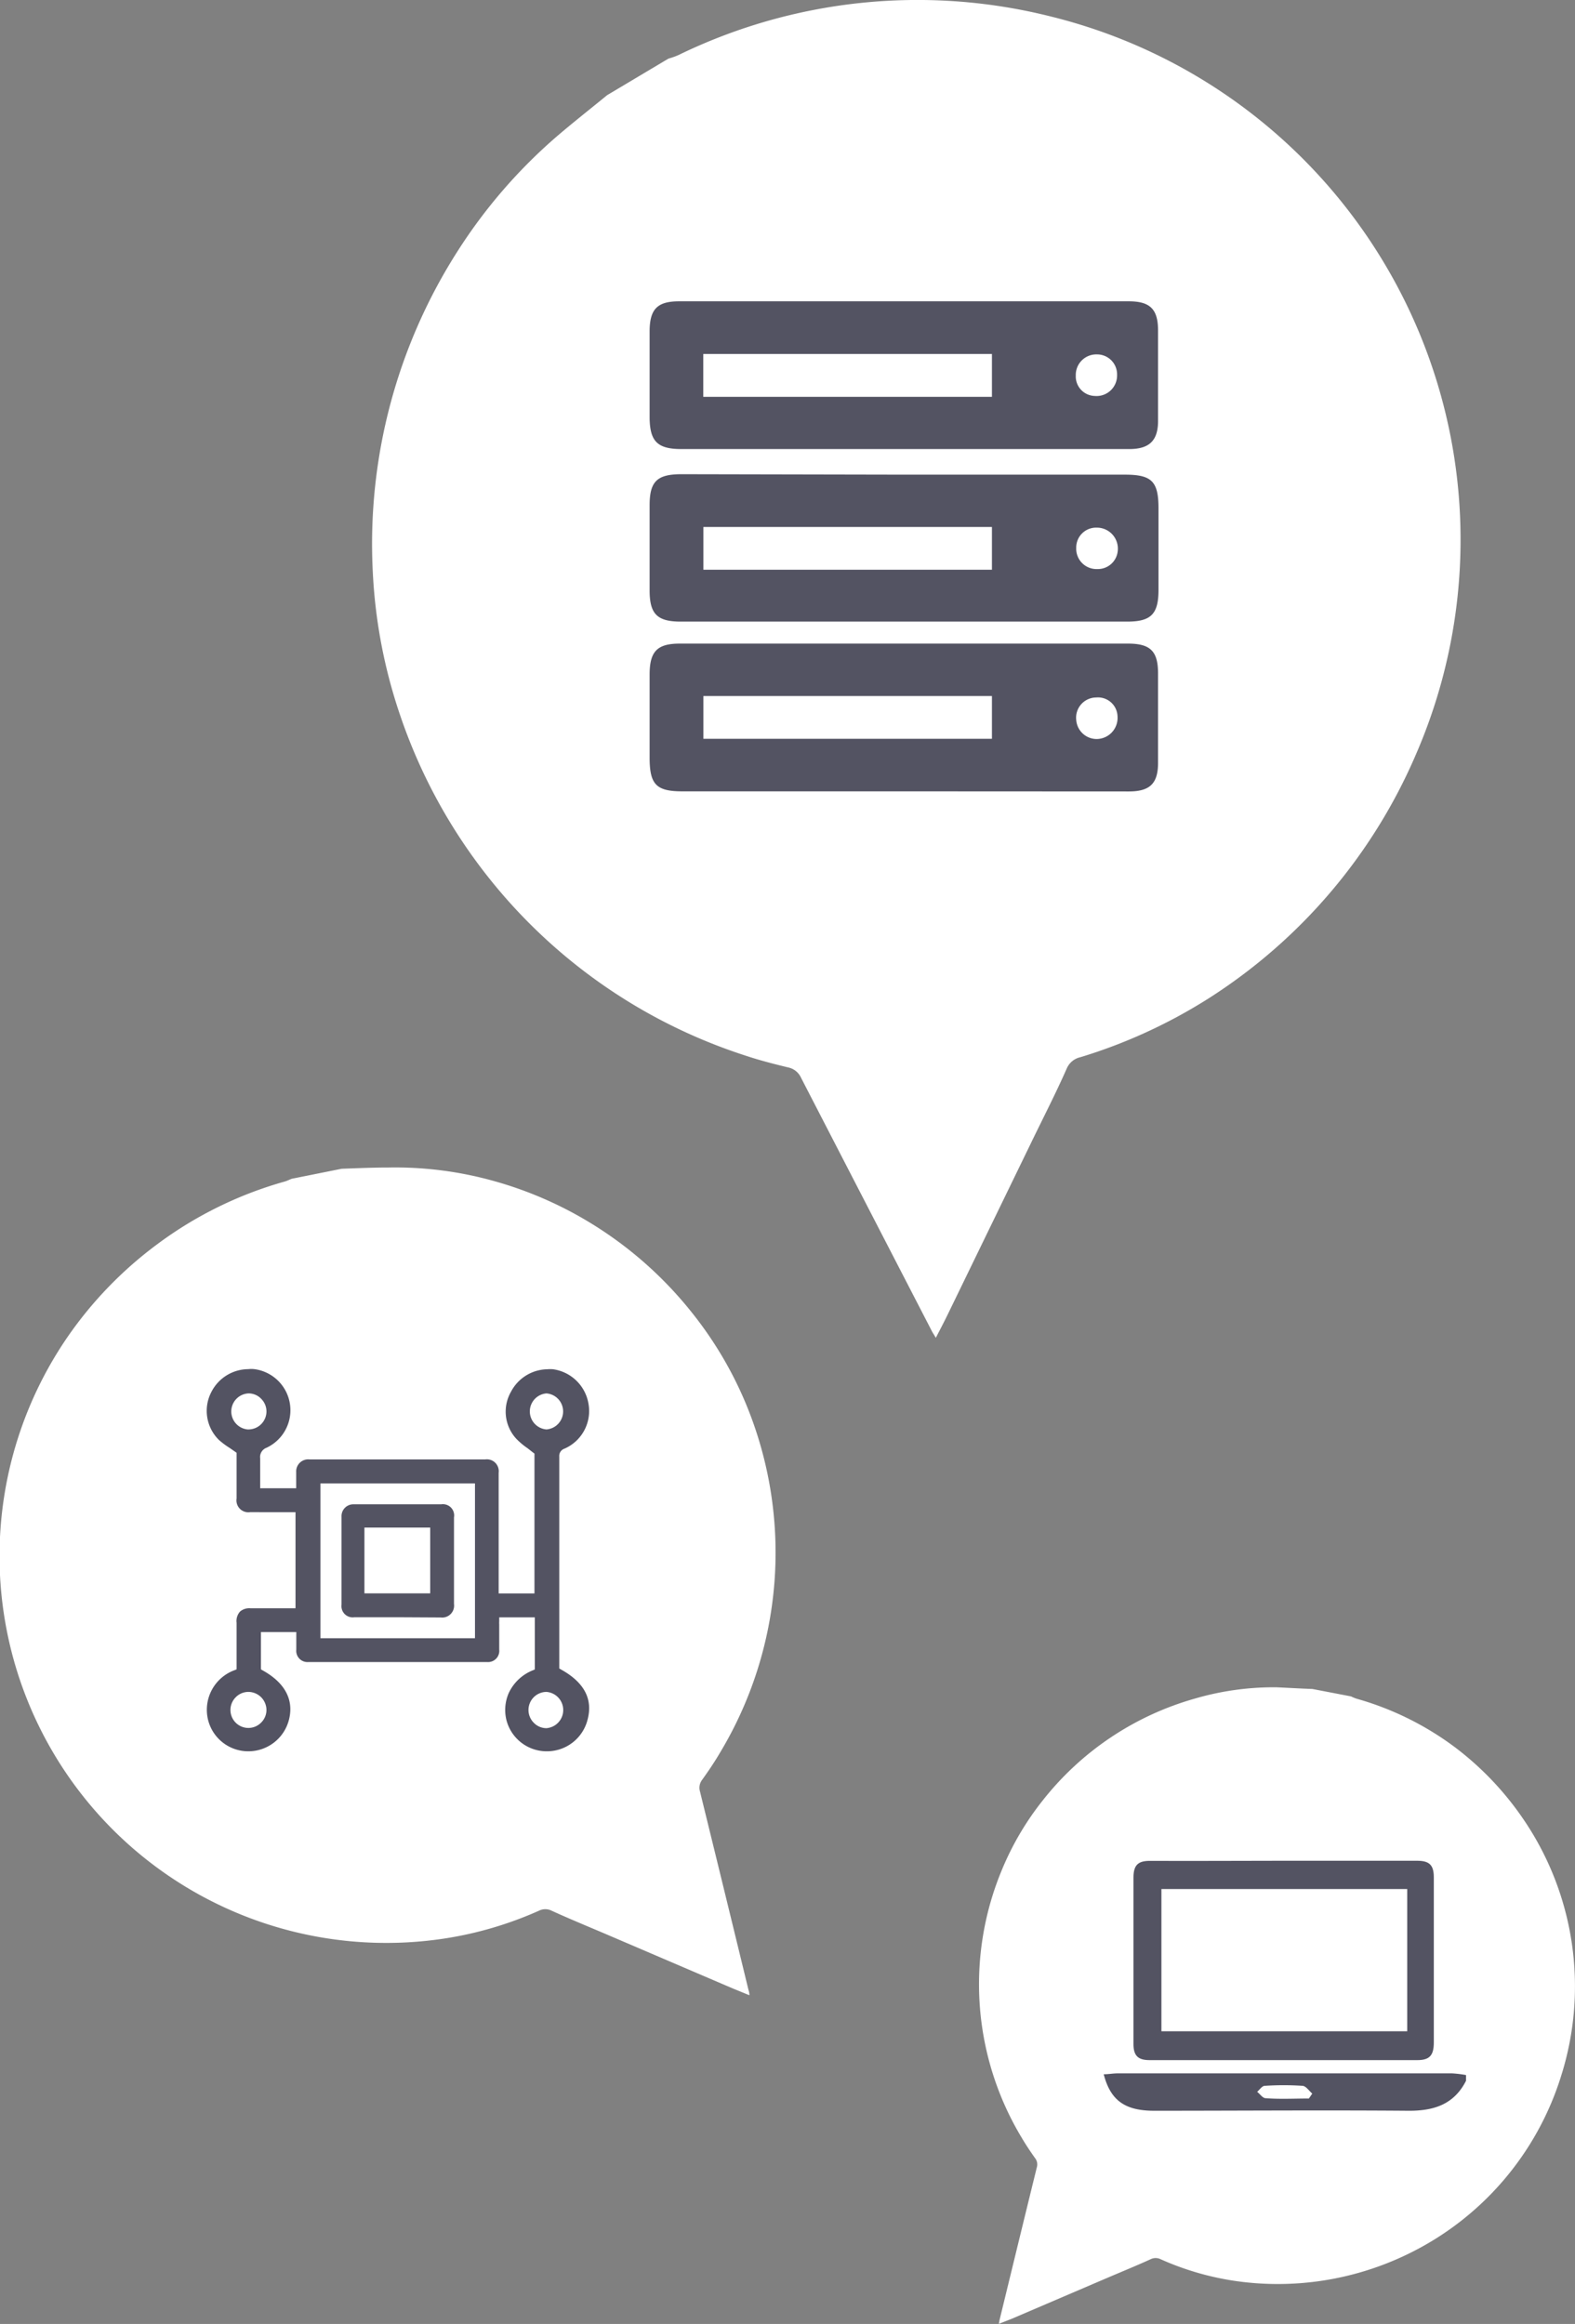 <svg xmlns="http://www.w3.org/2000/svg" viewBox="0 0 140.33 207.01"><rect x="0" y="0" width="140.33" height="207.01" fill="#808080" stroke="none"/><defs><style>.cls-1{fill:#fff;}.cls-1,.cls-2{fill-rule:evenodd;}.cls-2{fill:#535362;}</style></defs><title>donemsel-bt</title><g id="Layer_2" data-name="Layer 2"><g id="content"><path class="cls-1" d="M30.44,104.11,26,105c-.22.08-.42.19-.64.25a34.7,34.7,0,0,0-11.4,5.62A35.1,35.1,0,0,0,6,119.12a34.46,34.46,0,0,0,33.52,53.57,32.81,32.81,0,0,0,8.5-2.49,1.25,1.25,0,0,1,1.13,0c1.62.74,3.28,1.42,4.92,2.12l11.16,4.78,1.54.63c0-.27-.07-.41-.1-.55q-2.14-8.81-4.3-17.59a1.16,1.16,0,0,1,.19-1.05c.55-.77,1.09-1.56,1.57-2.38A34.56,34.56,0,0,0,66.44,125a33.79,33.79,0,0,0-4.73-8,34.48,34.48,0,0,0-9-8,34,34,0,0,0-8.64-3.78A32.56,32.56,0,0,0,34.59,104C33.2,104,31.82,104.06,30.44,104.11Z"/><path class="cls-2" d="M22.13,124.12a1.61,1.61,0,0,0-.07,3.21h.07a1.61,1.61,0,0,0,1.61-1.52,1.59,1.59,0,0,0-.43-1.17,1.56,1.56,0,0,0-1.13-.52Zm26.56,0a1.61,1.61,0,0,0,0,3.21h0a1.61,1.61,0,0,0,0-3.21ZM28.55,145.93H42.32V132.14H28.55Zm-6.44,4.78a1.58,1.58,0,0,0-1.12.49,1.6,1.6,0,0,0,1.15,2.72,1.59,1.59,0,0,0,1.14-.49,1.57,1.57,0,0,0,.46-1.16,1.62,1.62,0,0,0-1.61-1.56Zm26.58,0a1.61,1.61,0,0,0-1.13,2.75,1.56,1.56,0,0,0,1.13.48h0a1.62,1.62,0,0,0,0-3.23ZM22.1,156a3.69,3.69,0,0,1-3.56-2.79,3.76,3.76,0,0,1,2.37-4.44l.17-.07v-4.15a1.26,1.26,0,0,1,.31-1,1.28,1.28,0,0,1,.94-.29h4v-8.56H22.28a1.06,1.06,0,0,1-1.2-1.22v-4.07l-.11-.08-.52-.36a7.18,7.18,0,0,1-.94-.7,3.63,3.63,0,0,1-.66-4.31,3.71,3.71,0,0,1,3.26-2,2.59,2.59,0,0,1,.56,0,3.69,3.69,0,0,1,1.08,7,.88.88,0,0,0-.57.94c0,.55,0,1.09,0,1.67v1h3.21v-1.46A1.07,1.07,0,0,1,27.56,130H43.24a1.06,1.06,0,0,1,1.19,1.19v10.75h3.19V129.48l-.11-.08L47,129a6.35,6.35,0,0,1-1-.84,3.56,3.56,0,0,1-.47-4.19,3.72,3.72,0,0,1,3.23-2,3,3,0,0,1,.52,0,3.72,3.72,0,0,1,3.14,3,3.66,3.66,0,0,1-2.12,4.07.68.68,0,0,0-.47.7l0,15.72v3.16l.13.08q3.11,1.71,2.4,4.45A3.73,3.73,0,0,1,48.68,156h0a3.7,3.7,0,0,1-3.56-2.79,3.76,3.76,0,0,1,.2-2.38,4,4,0,0,1,2.17-2.05l.16-.07v-4.64H44.48l0,.27v.09a2.13,2.13,0,0,0,0,.27v2.24a1,1,0,0,1-1.07,1.11H27.47a1,1,0,0,1-1.07-1.11c0-.28,0-.55,0-.85v-.71H23.25v3.32l.13.08c2,1.1,2.83,2.63,2.36,4.43A3.73,3.73,0,0,1,22.12,156Z"/><path class="cls-2" d="M32.47,141.93h5.86v-5.86H32.47Zm3,2.13h-3.9a1,1,0,0,1-1.14-1.12c0-2.8,0-5.36,0-7.84A1.05,1.05,0,0,1,31.52,134h7.79a1,1,0,0,1,1.14,1.16v7.72a1.06,1.06,0,0,1-1.18,1.2Z"/><path class="cls-1" d="M54.09,8.48l5.47-3.26a6.38,6.38,0,0,0,.9-.32A48.68,48.68,0,0,1,93.67,1.48a48,48,0,0,1,32.51,65.67A48.36,48.36,0,0,1,107.58,89a46.69,46.69,0,0,1-11.31,5.17,1.73,1.73,0,0,0-1.22,1c-1,2.27-2.15,4.49-3.24,6.75l-7.38,15.19c-.32.66-.67,1.32-1.05,2.06-.18-.32-.31-.49-.39-.67Q77.17,107.24,71.37,96a1.62,1.62,0,0,0-1.16-.92c-1.28-.31-2.57-.64-3.82-1.06A48.08,48.08,0,0,1,35.6,63.56a46.37,46.37,0,0,1-2.39-12.73,48.4,48.4,0,0,1,7.64-28.58A46.54,46.54,0,0,1,49.6,12.16C51.07,10.9,52.59,9.71,54.09,8.48Z"/><path class="cls-2" d="M97.53,35.27a1.83,1.83,0,0,0,2-1.86,1.78,1.78,0,0,0-1.79-1.84,1.83,1.83,0,0,0-1.89,1.88A1.74,1.74,0,0,0,97.53,35.27Zm-9.15-3.74H62.66v3.82H88.38ZM80.46,40H60.71c-2.13,0-2.81-.68-2.83-2.79,0-2.56,0-5.12,0-7.68,0-2,.69-2.69,2.63-2.69h40.06c1.89,0,2.6.69,2.61,2.56,0,2.7,0,5.4,0,8.1,0,1.75-.78,2.5-2.56,2.5Z"/><path class="cls-2" d="M99.59,49.07A1.87,1.87,0,0,0,97.71,47a1.77,1.77,0,0,0-1.82,1.8,1.81,1.81,0,0,0,1.88,1.89A1.78,1.78,0,0,0,99.59,49.07ZM88.38,46.94H62.67v3.81H88.38Zm-7.77-4.66h19.61c2.39,0,3,.59,3,3s0,4.84,0,7.26c0,2.17-.67,2.83-2.79,2.83H60.65c-2.07,0-2.75-.66-2.77-2.69q0-3.84,0-7.68c0-2.13.68-2.76,2.84-2.76Z"/><path class="cls-2" d="M97.71,65.83a1.88,1.88,0,0,0,1.86-2,1.74,1.74,0,0,0-1.9-1.7,1.8,1.8,0,0,0-1.78,2A1.83,1.83,0,0,0,97.71,65.83ZM88.38,62H62.67v3.81H88.38Zm-8,8.49H60.79c-2.32,0-2.91-.61-2.91-3s0-4.92,0-7.4c0-2.07.68-2.76,2.69-2.76H100.5c2,0,2.67.68,2.68,2.62,0,2.66,0,5.32,0,8,0,1.86-.74,2.55-2.61,2.55Z"/><path class="cls-1" d="M116.94,150.45l3.43.66a4.89,4.89,0,0,0,.48.2,26.71,26.71,0,0,1,8.77,4.32,27.16,27.16,0,0,1,6.07,6.36,26.42,26.42,0,0,1,3.41,22.91,26.31,26.31,0,0,1-13.69,15.9,26.5,26.5,0,0,1-15.49,2.36,25.2,25.2,0,0,1-6.52-1.92,1,1,0,0,0-.87,0c-1.25.57-2.52,1.09-3.79,1.63l-8.57,3.67L89,207a3.39,3.39,0,0,1,.08-.43c1.1-4.51,2.19-9,3.3-13.51a.9.9,0,0,0-.15-.81c-.42-.59-.83-1.2-1.2-1.83a26.48,26.48,0,0,1-1.75-23.89,25.57,25.57,0,0,1,3.64-6.17,26.37,26.37,0,0,1,13.56-9.06,25,25,0,0,1,7.28-1C114.81,150.35,115.87,150.41,116.94,150.45Z"/><path class="cls-2" d="M116.62,186.93l.3-.44c-.28-.24-.56-.67-.86-.69a25.27,25.27,0,0,0-3.37,0c-.24,0-.45.34-.68.53.25.2.49.56.74.57C114,187,115.33,186.93,116.62,186.93Zm14-1.58c-1.11,2.19-3,2.69-5.18,2.67-7.54-.06-15.07,0-22.61,0-2.61,0-3.89-.93-4.49-3.25.43,0,.83-.08,1.23-.08h29.81a10.24,10.24,0,0,1,1.24.15Z"/><path class="cls-2" d="M125.38,168.27h-21.9v12.67h21.9Zm-11-2.52c4,0,7.91,0,11.86,0,1.08,0,1.52.34,1.51,1.51,0,4.9,0,9.78,0,14.68,0,1.13-.36,1.57-1.47,1.57-7.95,0-15.9,0-23.85,0-1,0-1.45-.36-1.44-1.46,0-4.93,0-9.87,0-14.81,0-1.19.49-1.49,1.53-1.48C106.51,165.78,110.47,165.75,114.42,165.75Z"/></g></g></svg>